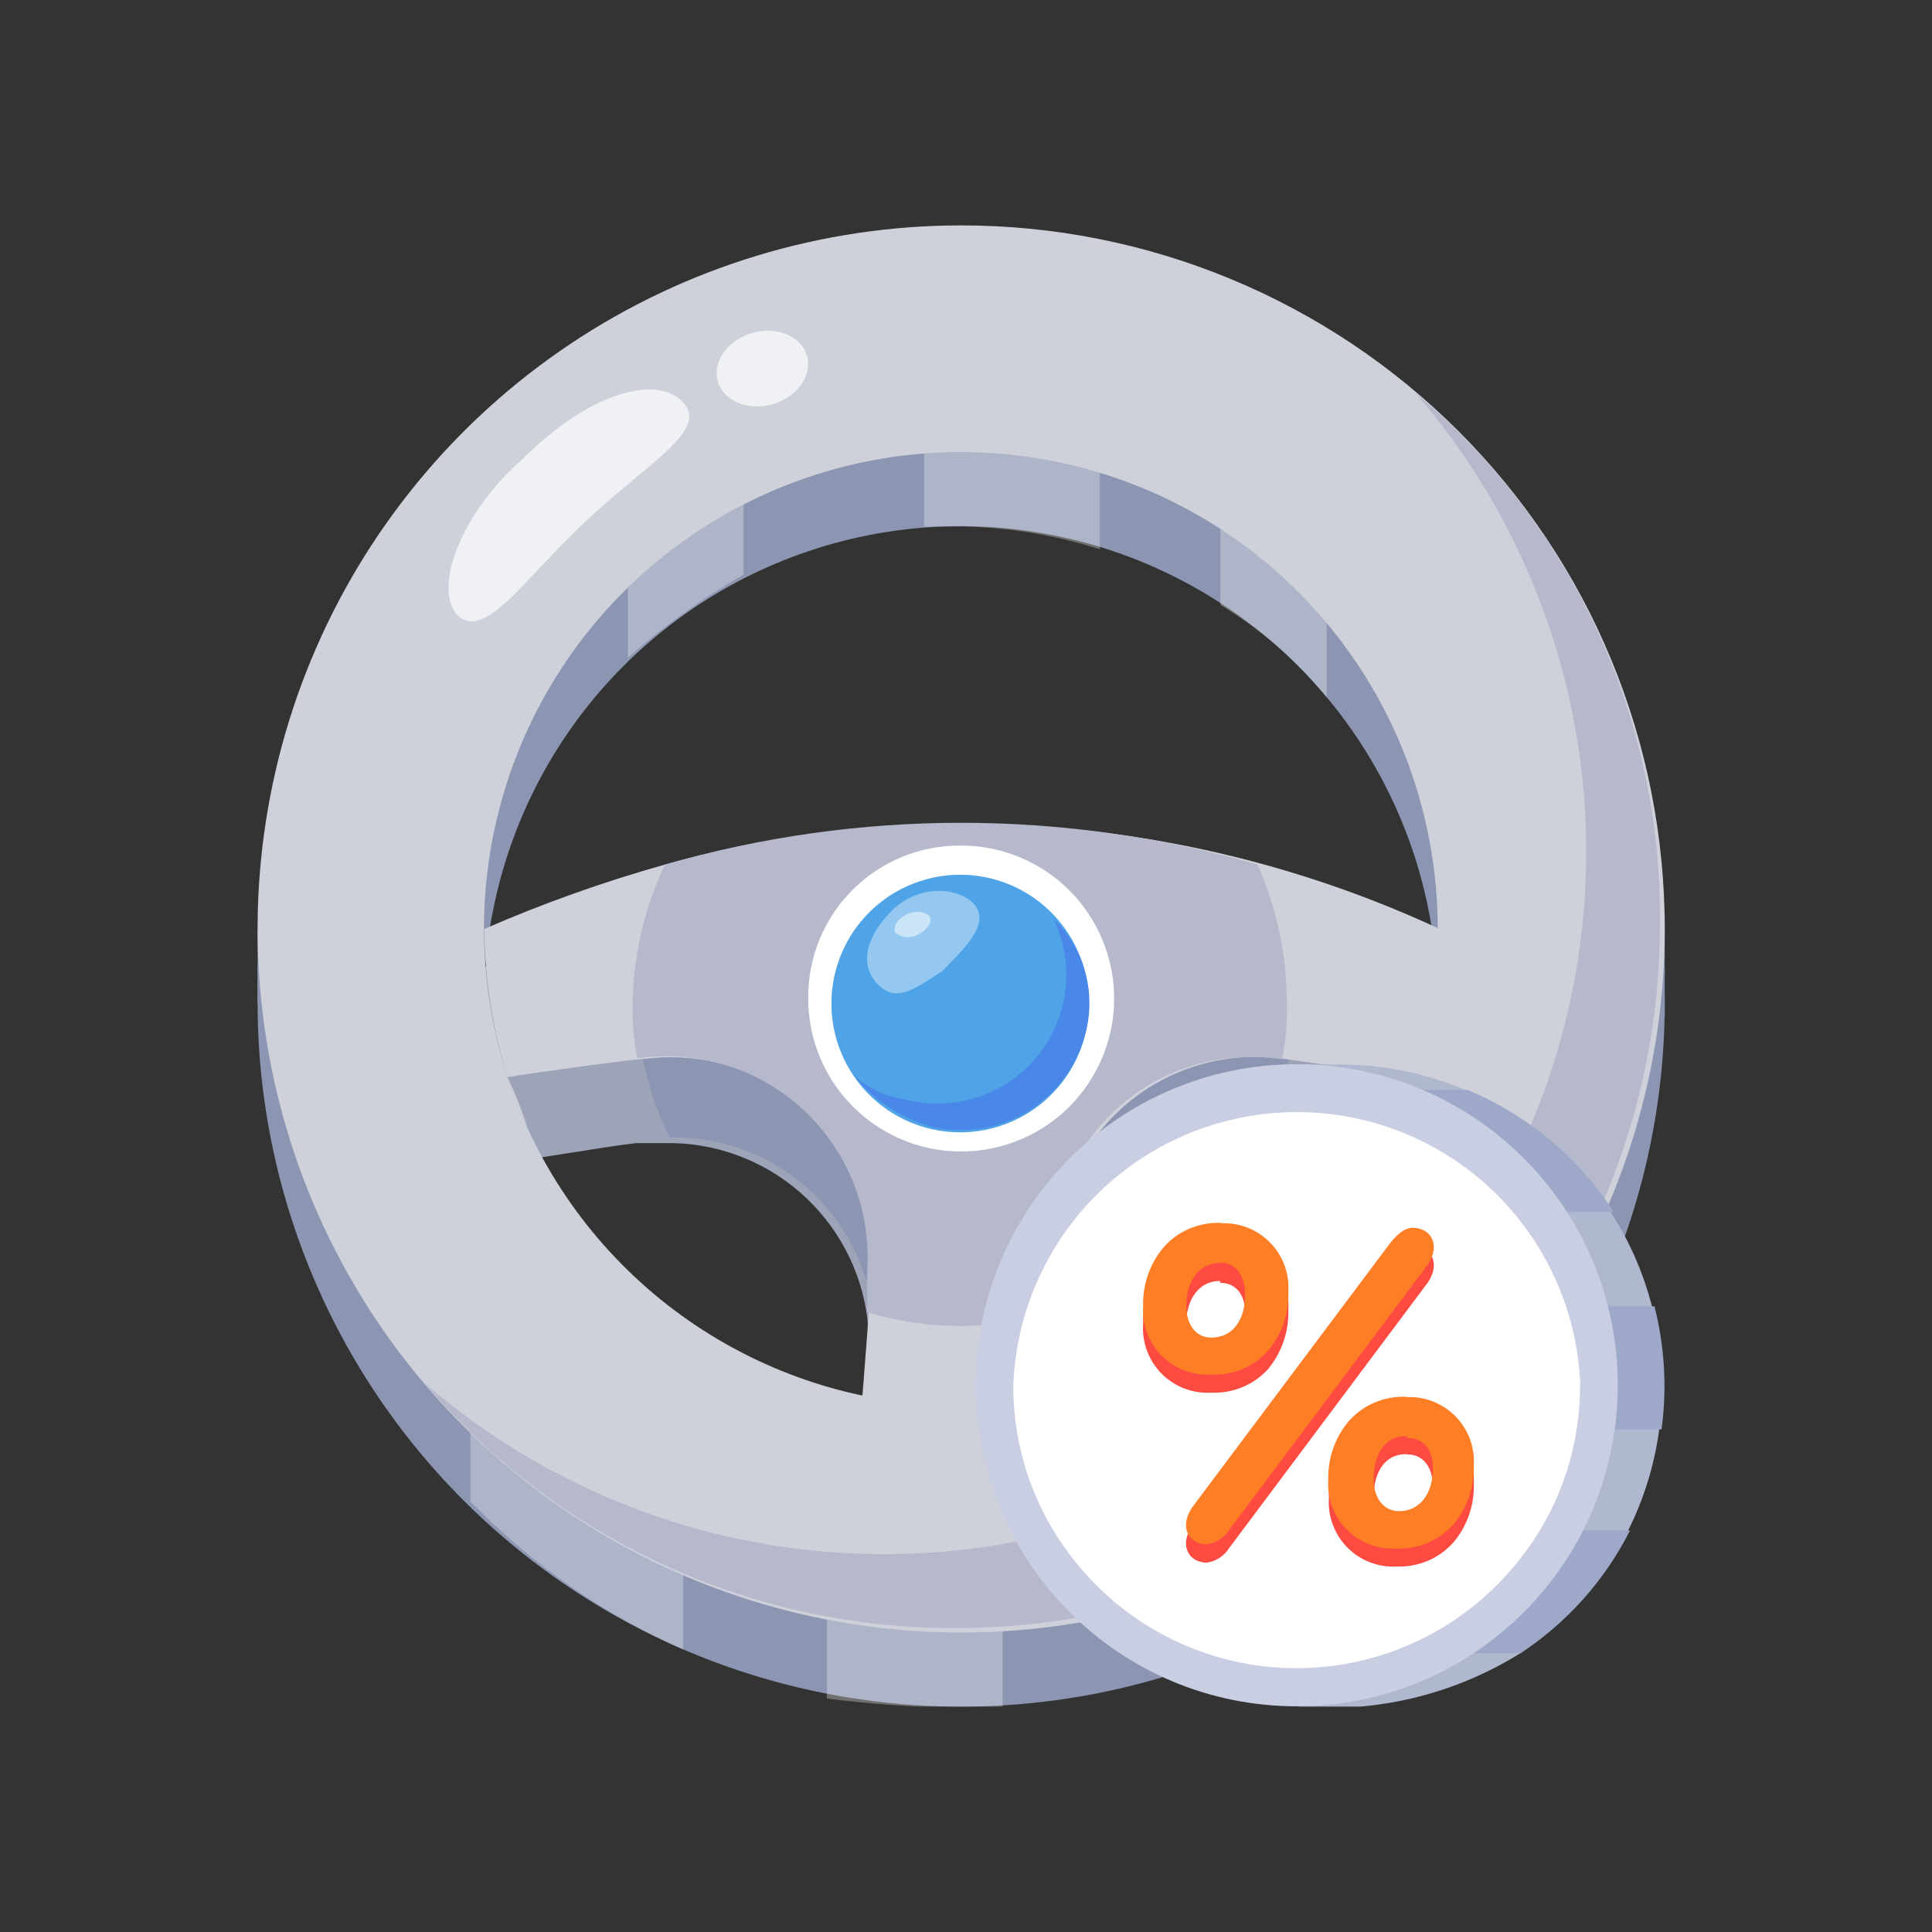 <?xml version="1.0" encoding="UTF-8"?>
<svg xmlns="http://www.w3.org/2000/svg" width="60" height="60" viewBox="0 0 60 60" fill="none">
  <rect x="0" y="0" width="60" height="60" fill="#333333" stroke="none"/>
  <g clip-path="url(#clip0_4023_14688)">
    <path d="M8 30.15C8.02 35.945 10.341 41.495 14.453 45.578C18.564 49.662 24.13 51.945 29.925 51.925C35.72 51.905 41.27 49.584 45.353 45.472C49.437 41.361 51.72 35.795 51.7 30H8V30.15ZM27 42.08V43.37L26.69 45.85C24.176 45.313 21.845 44.129 19.928 42.416C18.012 40.702 16.575 38.519 15.76 36.08C17.05 35.94 18.49 35.65 19.76 35.5H20.62C22.164 35.466 23.666 36.007 24.833 37.018C26.001 38.029 26.752 39.437 26.94 40.97L27 42.08ZM33 45.81L32.71 43.37V40.78C32.927 39.259 33.688 37.868 34.852 36.864C36.016 35.86 37.503 35.312 39.04 35.32H39.9C41.19 35.46 42.63 35.75 43.9 35.9C43.124 38.372 41.708 40.595 39.795 42.342C37.883 44.09 35.542 45.3 33.01 45.85L33 45.81Z" fill="#9DA4B8"></path>
    <path d="M19.789 31.73C19.902 32.978 20.241 34.194 20.789 35.321C22.333 35.286 23.834 35.825 25.003 36.834C26.173 37.842 26.926 39.248 27.119 40.781C28.993 41.354 30.995 41.354 32.869 40.781C33.084 39.26 33.843 37.869 35.005 36.865C36.167 35.861 37.654 35.313 39.189 35.321C39.737 34.194 40.076 32.978 40.189 31.73H19.789Z" fill="#8C96B2"></path>
    <path d="M29.85 9.301C25.529 9.301 21.304 10.582 17.711 12.983C14.118 15.384 11.317 18.797 9.663 22.789C8.009 26.782 7.577 31.175 8.42 35.413C9.263 39.652 11.344 43.545 14.4 46.601C17.456 49.657 21.349 51.738 25.587 52.581C29.826 53.424 34.219 52.991 38.212 51.338C42.204 49.684 45.617 46.883 48.018 43.29C50.419 39.697 51.7 35.472 51.7 31.151C51.701 28.281 51.137 25.439 50.039 22.788C48.942 20.136 47.332 17.727 45.303 15.698C43.274 13.668 40.865 12.059 38.213 10.961C35.562 9.864 32.72 9.299 29.85 9.301ZM29.85 45.961C26.92 45.963 24.056 45.096 21.619 43.47C19.183 41.844 17.283 39.531 16.16 36.825C15.038 34.119 14.743 31.141 15.313 28.268C15.884 25.394 17.293 22.754 19.364 20.682C21.435 18.61 24.074 17.198 26.947 16.626C29.82 16.054 32.798 16.346 35.505 17.467C38.212 18.588 40.526 20.486 42.153 22.922C43.781 25.358 44.65 28.221 44.65 31.151C44.654 33.096 44.274 35.023 43.532 36.821C42.789 38.619 41.7 40.252 40.325 41.628C38.95 43.004 37.317 44.095 35.519 44.839C33.722 45.582 31.795 45.963 29.85 45.961Z" fill="#8C96B2"></path>
    <path opacity="0.3" d="M21.219 43.081C19.929 42.081 18.77 40.921 17.769 39.631H14.609V46.631C16.498 48.573 18.742 50.135 21.219 51.231V43.081Z" fill="white"></path>
    <path opacity="0.3" d="M31.14 45.85C30.71 45.85 30.28 46 29.85 46C28.443 45.96 27.044 45.765 25.68 45.42V52.75C27.063 52.926 28.455 53.023 29.85 53.04H31.14V45.85Z" fill="white"></path>
    <path opacity="0.3" d="M41.921 39.779C40.937 41.219 39.667 42.441 38.191 43.369V51.279C41.167 50.026 43.855 48.178 46.091 45.849V39.849L41.921 39.779Z" fill="white"></path>
    <g opacity="0.3">
      <path d="M41.2 14.479V21.659C40.278 20.516 39.161 19.544 37.9 18.789V12.789C39.069 13.206 40.179 13.774 41.2 14.479Z" fill="white"></path>
      <path d="M34.159 10.74V17.06C32.765 16.615 31.313 16.376 29.849 16.35H28.699V10.35H29.989C31.389 10.343 32.785 10.474 34.159 10.74Z" fill="white"></path>
      <path d="M23.09 10.85V17.85C21.806 18.582 20.603 19.446 19.5 20.43V12.9C20.648 12.134 21.847 11.449 23.09 10.85Z" fill="white"></path>
    </g>
    <path d="M46.24 28.42V33.16L51.7 31.58V28.42H46.24Z" fill="#8C96B2"></path>
    <path d="M15.04 28.42L8 28.85V31.15L15.04 33.16V28.42Z" fill="#8C96B2"></path>
    <path opacity="0.4" d="M13.32 39.92C15.332 42.451 17.884 44.501 20.79 45.92C23.605 47.324 26.705 48.06 29.85 48.07C32.979 48.086 36.066 47.348 38.85 45.92C41.736 44.465 44.284 42.421 46.33 39.92C44.742 42.826 42.368 45.228 39.48 46.85C36.554 48.546 33.232 49.44 29.85 49.44C26.468 49.44 23.146 48.546 20.22 46.85C17.312 45.238 14.92 42.835 13.32 39.92Z" fill="white"></path>
    <path opacity="0.2" d="M48.381 20.85C47.081 18.302 45.269 16.049 43.059 14.232C40.85 12.416 38.289 11.074 35.538 10.292C32.786 9.509 29.903 9.302 27.068 9.684C24.233 10.065 21.507 11.027 19.061 12.51C15.778 14.55 13.1 17.429 11.301 20.85C11.919 18.957 12.897 17.202 14.181 15.68C15.471 14.146 16.915 12.749 18.491 11.51C21.814 9.167 25.78 7.91 29.846 7.91C33.911 7.91 37.878 9.167 41.201 11.51C44.517 13.791 47.029 17.059 48.381 20.85Z" fill="white"></path>
    <path d="M20.649 26.85C18.735 27.388 16.861 28.056 15.039 28.85C15.057 30.41 15.3 31.959 15.759 33.45C16.619 33.31 19.759 32.88 20.069 32.88C20.982 32.768 21.908 32.859 22.782 33.145C23.655 33.432 24.455 33.908 25.123 34.539C25.792 35.171 26.313 35.942 26.649 36.798C26.986 37.653 27.129 38.573 27.069 39.49C27.069 39.63 26.779 43.49 26.779 43.37C28.864 43.8 31.014 43.8 33.099 43.37C33.099 43.23 32.819 39.37 32.819 39.49C32.746 38.57 32.881 37.644 33.213 36.782C33.544 35.92 34.065 35.144 34.737 34.51C35.408 33.876 36.214 33.4 37.093 33.118C37.972 32.836 38.904 32.755 39.819 32.88C39.959 32.88 42.699 33.31 43.989 33.45C44.448 31.959 44.691 30.41 44.709 28.85C37.18 25.351 28.652 24.642 20.649 26.85ZM43.939 33.45C43.789 34.03 43.499 34.6 43.359 35.03C43.51 34.489 43.704 33.961 43.939 33.45ZM15.759 33.45C15.937 33.988 16.143 34.516 16.379 35.03C16.211 34.489 16.003 33.962 15.759 33.45Z" fill="#CED1D9"></path>
    <path d="M39.051 26.85C33.039 25.12 26.662 25.12 20.651 26.85C20.03 28.155 19.69 29.576 19.651 31.02C19.626 31.633 19.673 32.248 19.791 32.85H19.931C20.844 32.736 21.771 32.825 22.645 33.111C23.52 33.397 24.32 33.873 24.989 34.505C25.658 35.137 26.179 35.908 26.515 36.765C26.85 37.622 26.992 38.542 26.931 39.46V40.75C28.805 41.323 30.807 41.323 32.681 40.75V39.49C32.608 38.569 32.742 37.644 33.074 36.782C33.406 35.92 33.927 35.144 34.599 34.51C35.27 33.875 36.075 33.4 36.955 33.118C37.834 32.836 38.766 32.755 39.681 32.88H39.821C39.942 32.265 39.989 31.637 39.961 31.01C39.944 29.576 39.635 28.16 39.051 26.85Z" fill="#B5B9CB"></path>
    <path d="M29.85 7C25.529 7 21.304 8.281 17.711 10.682C14.118 13.083 11.317 16.496 9.663 20.488C8.009 24.481 7.577 28.874 8.42 33.113C9.263 37.351 11.344 41.245 14.4 44.3C17.456 47.356 21.349 49.437 25.587 50.28C29.826 51.123 34.219 50.691 38.212 49.037C42.204 47.383 45.617 44.582 48.018 40.989C50.419 37.396 51.7 33.172 51.7 28.85C51.701 25.98 51.137 23.138 50.039 20.487C48.942 17.835 47.332 15.426 45.303 13.397C43.274 11.368 40.865 9.758 38.213 8.661C35.562 7.563 32.72 6.999 29.85 7ZM29.85 43.66C26.92 43.662 24.056 42.795 21.619 41.169C19.183 39.543 17.283 37.23 16.16 34.525C15.038 31.819 14.743 28.84 15.313 25.967C15.884 23.093 17.293 20.453 19.364 18.381C21.435 16.309 24.074 14.898 26.947 14.325C29.82 13.753 32.798 14.046 35.505 15.166C38.212 16.287 40.526 18.185 42.153 20.621C43.781 23.057 44.65 25.92 44.65 28.85C44.654 30.795 44.274 32.722 43.532 34.52C42.789 36.318 41.7 37.952 40.325 39.328C38.95 40.703 37.317 41.794 35.519 42.538C33.722 43.281 31.795 43.663 29.85 43.66Z" fill="#CED1D9"></path>
    <path d="M43.94 12.18C47.55 16.348 49.446 21.73 49.248 27.241C49.05 32.751 46.771 37.982 42.871 41.881C38.972 45.779 33.74 48.056 28.229 48.253C22.718 48.449 17.337 46.551 13.17 42.94C15.201 45.341 17.733 47.268 20.589 48.584C23.445 49.901 26.555 50.575 29.7 50.56C32.57 50.561 35.412 49.997 38.063 48.899C40.715 47.801 43.124 46.192 45.153 44.163C47.182 42.134 48.792 39.724 49.889 37.073C50.987 34.421 51.551 31.579 51.55 28.71C51.587 25.562 50.923 22.447 49.607 19.587C48.291 16.729 46.355 14.198 43.94 12.18Z" fill="#B5B9CB"></path>
    <path d="M29.85 26.26C29.224 26.253 28.604 26.372 28.024 26.608C27.445 26.844 26.919 27.194 26.476 27.636C26.034 28.079 25.684 28.605 25.448 29.184C25.212 29.764 25.093 30.384 25.1 31.01C25.1 31.95 25.378 32.868 25.9 33.649C26.422 34.43 27.164 35.039 28.032 35.398C28.9 35.758 29.855 35.852 30.777 35.669C31.698 35.486 32.544 35.033 33.209 34.369C33.873 33.705 34.325 32.858 34.509 31.937C34.692 31.015 34.598 30.06 34.238 29.192C33.879 28.324 33.27 27.582 32.489 27.061C31.708 26.539 30.789 26.26 29.85 26.26Z" fill="white"></path>
    <path d="M33.73 32.011C33.562 32.787 33.167 33.495 32.596 34.046C32.024 34.597 31.301 34.966 30.52 35.104C29.738 35.243 28.933 35.146 28.206 34.826C27.48 34.505 26.865 33.976 26.44 33.305C26.016 32.634 25.8 31.852 25.822 31.059C25.843 30.265 26.1 29.495 26.56 28.848C27.02 28.201 27.662 27.706 28.405 27.425C29.148 27.144 29.957 27.09 30.73 27.271C31.752 27.509 32.639 28.14 33.2 29.027C33.761 29.913 33.952 30.985 33.73 32.011Z" fill="#4FA3E7"></path>
    <path d="M33.729 32.009C33.49 33.031 32.86 33.918 31.973 34.479C31.086 35.04 30.015 35.231 28.989 35.009C28.029 34.748 27.173 34.197 26.539 33.429C26.989 33.811 27.536 34.06 28.119 34.149C28.857 34.339 29.634 34.314 30.359 34.077C31.084 33.84 31.725 33.401 32.209 32.811C32.692 32.222 32.997 31.507 33.087 30.75C33.178 29.993 33.05 29.226 32.719 28.539C33.177 28.978 33.511 29.53 33.688 30.139C33.865 30.748 33.88 31.393 33.729 32.009Z" fill="#4987E8"></path>
    <g opacity="0.4">
      <path d="M29.27 30.149C28.41 30.719 27.84 31.149 27.27 30.579C26.7 30.009 26.84 29.139 27.7 28.279C28.56 27.419 29.86 27.559 30.29 28.129C30.72 28.699 29.99 29.429 29.27 30.149Z" fill="white"></path>
    </g>
    <path opacity="0.5" d="M28.55 28.999C28.445 29.069 28.322 29.107 28.195 29.107C28.069 29.107 27.946 29.069 27.84 28.999C27.691 28.849 27.84 28.559 28.12 28.419C28.228 28.35 28.353 28.312 28.48 28.312C28.608 28.312 28.733 28.35 28.84 28.419C28.991 28.559 28.84 28.849 28.55 28.999Z" fill="white"></path>
    <path opacity="0.7" d="M14.18 19.08C15.04 19.94 16.18 18.08 18.18 16.2C20.18 14.32 22.07 13.33 21.18 12.46C20.29 11.59 18.18 12.32 16.299 14.19C14.319 15.91 13.46 18.21 14.18 19.08Z" fill="white"></path>
    <path opacity="0.7" d="M23.995 12.552C24.759 12.332 25.236 11.658 25.06 11.048C24.885 10.438 24.123 10.121 23.358 10.342C22.594 10.562 22.117 11.235 22.293 11.845C22.469 12.456 23.231 12.772 23.995 12.552Z" fill="white"></path>
    <path d="M47.22 51.34C45.151 52.63 42.719 53.212 40.29 53.001L40.67 52.941C38.321 52.651 36.15 51.538 34.544 49.798C32.939 48.059 32.002 45.806 31.902 43.441C31.801 41.076 32.542 38.752 33.994 36.883C35.446 35.013 37.514 33.719 39.83 33.23V33.06H41.71C43.844 33.08 45.915 33.782 47.622 35.063C49.328 36.344 50.58 38.137 51.195 40.18C51.809 42.224 51.754 44.41 51.037 46.42C50.32 48.43 48.979 50.157 47.21 51.35L47.22 51.34Z" fill="#B0B8CF"></path>
    <path d="M50.12 37.64H44V33.85H45.58C47.441 34.626 49.023 35.947 50.12 37.64Z" fill="#9EA9C9"></path>
    <path d="M51.601 44.39H47.891V40.57H51.381C51.699 41.818 51.774 43.115 51.601 44.39Z" fill="#9EA9C9"></path>
    <path d="M50.621 47.529C49.843 49.076 48.67 50.391 47.221 51.339H45.121V47.529H50.621Z" fill="#9EA9C9"></path>
    <path d="M40.271 52.991C45.777 52.991 50.241 48.527 50.241 43.021C50.241 37.514 45.777 33.051 40.271 33.051C34.764 33.051 30.301 37.514 30.301 43.021C30.301 48.527 34.764 52.991 40.271 52.991Z" fill="#C9CEE2"></path>
    <path d="M49.069 43.03C49.074 45.004 48.404 46.92 47.169 48.46L47.119 48.52C46.292 49.55 45.245 50.379 44.054 50.948C42.863 51.517 41.559 51.811 40.239 51.807C38.919 51.803 37.617 51.502 36.429 50.926C35.242 50.35 34.199 49.514 33.379 48.48C32.141 46.941 31.467 45.025 31.469 43.05C31.546 40.767 32.507 38.602 34.15 37.013C35.793 35.425 37.989 34.537 40.274 34.537C42.559 34.537 44.755 35.425 46.398 37.013C48.04 38.602 49.002 40.767 49.079 43.05L49.069 43.03Z" fill="white"></path>
    <path d="M37.92 38.55C38.201 38.537 38.481 38.583 38.743 38.685C39.004 38.788 39.241 38.944 39.438 39.144C39.636 39.344 39.788 39.583 39.887 39.846C39.986 40.109 40.028 40.39 40.011 40.67C40.033 41.343 39.809 42.001 39.38 42.52C39.157 42.764 38.883 42.956 38.577 43.082C38.271 43.208 37.941 43.266 37.611 43.25C37.328 43.267 37.044 43.222 36.779 43.121C36.515 43.019 36.275 42.862 36.075 42.661C35.876 42.46 35.721 42.218 35.622 41.953C35.523 41.687 35.482 41.403 35.501 41.12C35.484 40.453 35.711 39.802 36.141 39.29C36.365 39.038 36.644 38.84 36.955 38.71C37.267 38.58 37.603 38.522 37.941 38.54L37.92 38.55ZM43.191 39.14C43.431 38.85 43.651 38.69 43.87 38.69C44.431 38.69 44.751 39.21 44.35 39.82L38.17 48.08C38.094 48.2 37.993 48.302 37.874 48.38C37.755 48.457 37.621 48.509 37.48 48.53C36.931 48.53 36.611 48.01 37.011 47.4L43.191 39.14ZM37.891 39.78C37.221 39.78 36.84 40.37 36.84 41.11C36.84 41.68 37.12 42.11 37.62 42.11C38.31 42.11 38.67 41.52 38.67 40.78C38.67 40.21 38.391 39.84 37.891 39.84V39.78ZM43.66 43.95C43.943 43.934 44.225 43.978 44.489 44.079C44.753 44.18 44.992 44.336 45.192 44.536C45.391 44.736 45.546 44.977 45.646 45.241C45.745 45.506 45.788 45.788 45.77 46.07C45.793 46.742 45.565 47.398 45.13 47.91C44.91 48.154 44.64 48.346 44.337 48.474C44.035 48.602 43.709 48.662 43.38 48.65C43.097 48.666 42.814 48.622 42.55 48.521C42.285 48.419 42.045 48.263 41.845 48.061C41.646 47.86 41.491 47.618 41.392 47.352C41.293 47.087 41.252 46.803 41.27 46.52C41.252 45.852 41.48 45.201 41.91 44.69C42.135 44.438 42.413 44.24 42.725 44.11C43.037 43.98 43.373 43.922 43.711 43.94L43.66 43.95ZM43.66 45.16C42.99 45.16 42.66 45.75 42.66 46.49C42.66 47.06 42.95 47.49 43.45 47.49C44.13 47.49 44.501 46.91 44.501 46.17C44.501 45.6 44.221 45.17 43.721 45.17L43.66 45.16Z" fill="#FE4B42"></path>
    <path d="M37.92 37.99C38.201 37.977 38.481 38.023 38.743 38.125C39.004 38.227 39.241 38.383 39.438 38.584C39.636 38.783 39.788 39.023 39.887 39.286C39.986 39.549 40.028 39.83 40.011 40.11C40.035 40.78 39.811 41.435 39.38 41.95C39.159 42.197 38.885 42.391 38.579 42.519C38.273 42.647 37.942 42.705 37.611 42.69C37.328 42.706 37.044 42.662 36.779 42.56C36.515 42.459 36.275 42.302 36.075 42.101C35.876 41.899 35.721 41.658 35.622 41.392C35.523 41.126 35.482 40.843 35.501 40.56C35.482 39.892 35.71 39.24 36.141 38.73C36.365 38.478 36.644 38.279 36.955 38.15C37.267 38.02 37.603 37.962 37.941 37.98L37.92 37.99ZM43.191 38.58C43.431 38.29 43.651 38.13 43.87 38.13C44.431 38.13 44.751 38.65 44.35 39.26L38.17 47.52C38.093 47.638 37.992 47.738 37.873 47.814C37.754 47.889 37.62 47.939 37.48 47.96C36.931 47.96 36.611 47.45 37.011 46.83L43.191 38.58ZM37.891 39.22C37.221 39.22 36.84 39.81 36.84 40.54C36.84 41.12 37.12 41.54 37.62 41.54C38.31 41.54 38.67 40.95 38.67 40.21C38.67 39.64 38.391 39.21 37.891 39.21V39.22ZM43.66 43.39C43.943 43.374 44.225 43.418 44.489 43.519C44.753 43.62 44.992 43.775 45.192 43.976C45.391 44.176 45.546 44.416 45.646 44.681C45.745 44.945 45.788 45.228 45.77 45.51C45.791 46.181 45.563 46.836 45.13 47.35C44.908 47.596 44.634 47.79 44.328 47.918C44.022 48.046 43.692 48.105 43.361 48.09C43.078 48.106 42.794 48.062 42.529 47.96C42.265 47.859 42.025 47.702 41.825 47.501C41.626 47.299 41.471 47.058 41.372 46.792C41.273 46.526 41.232 46.243 41.251 45.96C41.231 45.292 41.459 44.64 41.891 44.13C42.115 43.878 42.394 43.679 42.705 43.55C43.017 43.42 43.353 43.362 43.691 43.38L43.66 43.39ZM43.66 44.6C42.99 44.6 42.66 45.19 42.66 45.93C42.66 46.5 42.95 46.93 43.45 46.93C44.13 46.93 44.501 46.34 44.501 45.6C44.501 45.03 44.221 44.66 43.721 44.66L43.66 44.6Z" fill="#FE7E26"></path>
  </g>
  <defs>
    <clipPath id="clip0_4023_14688">
      <rect width="43.7" height="46" fill="white" transform="translate(8 7)"></rect>
    </clipPath>
  </defs>
</svg>
